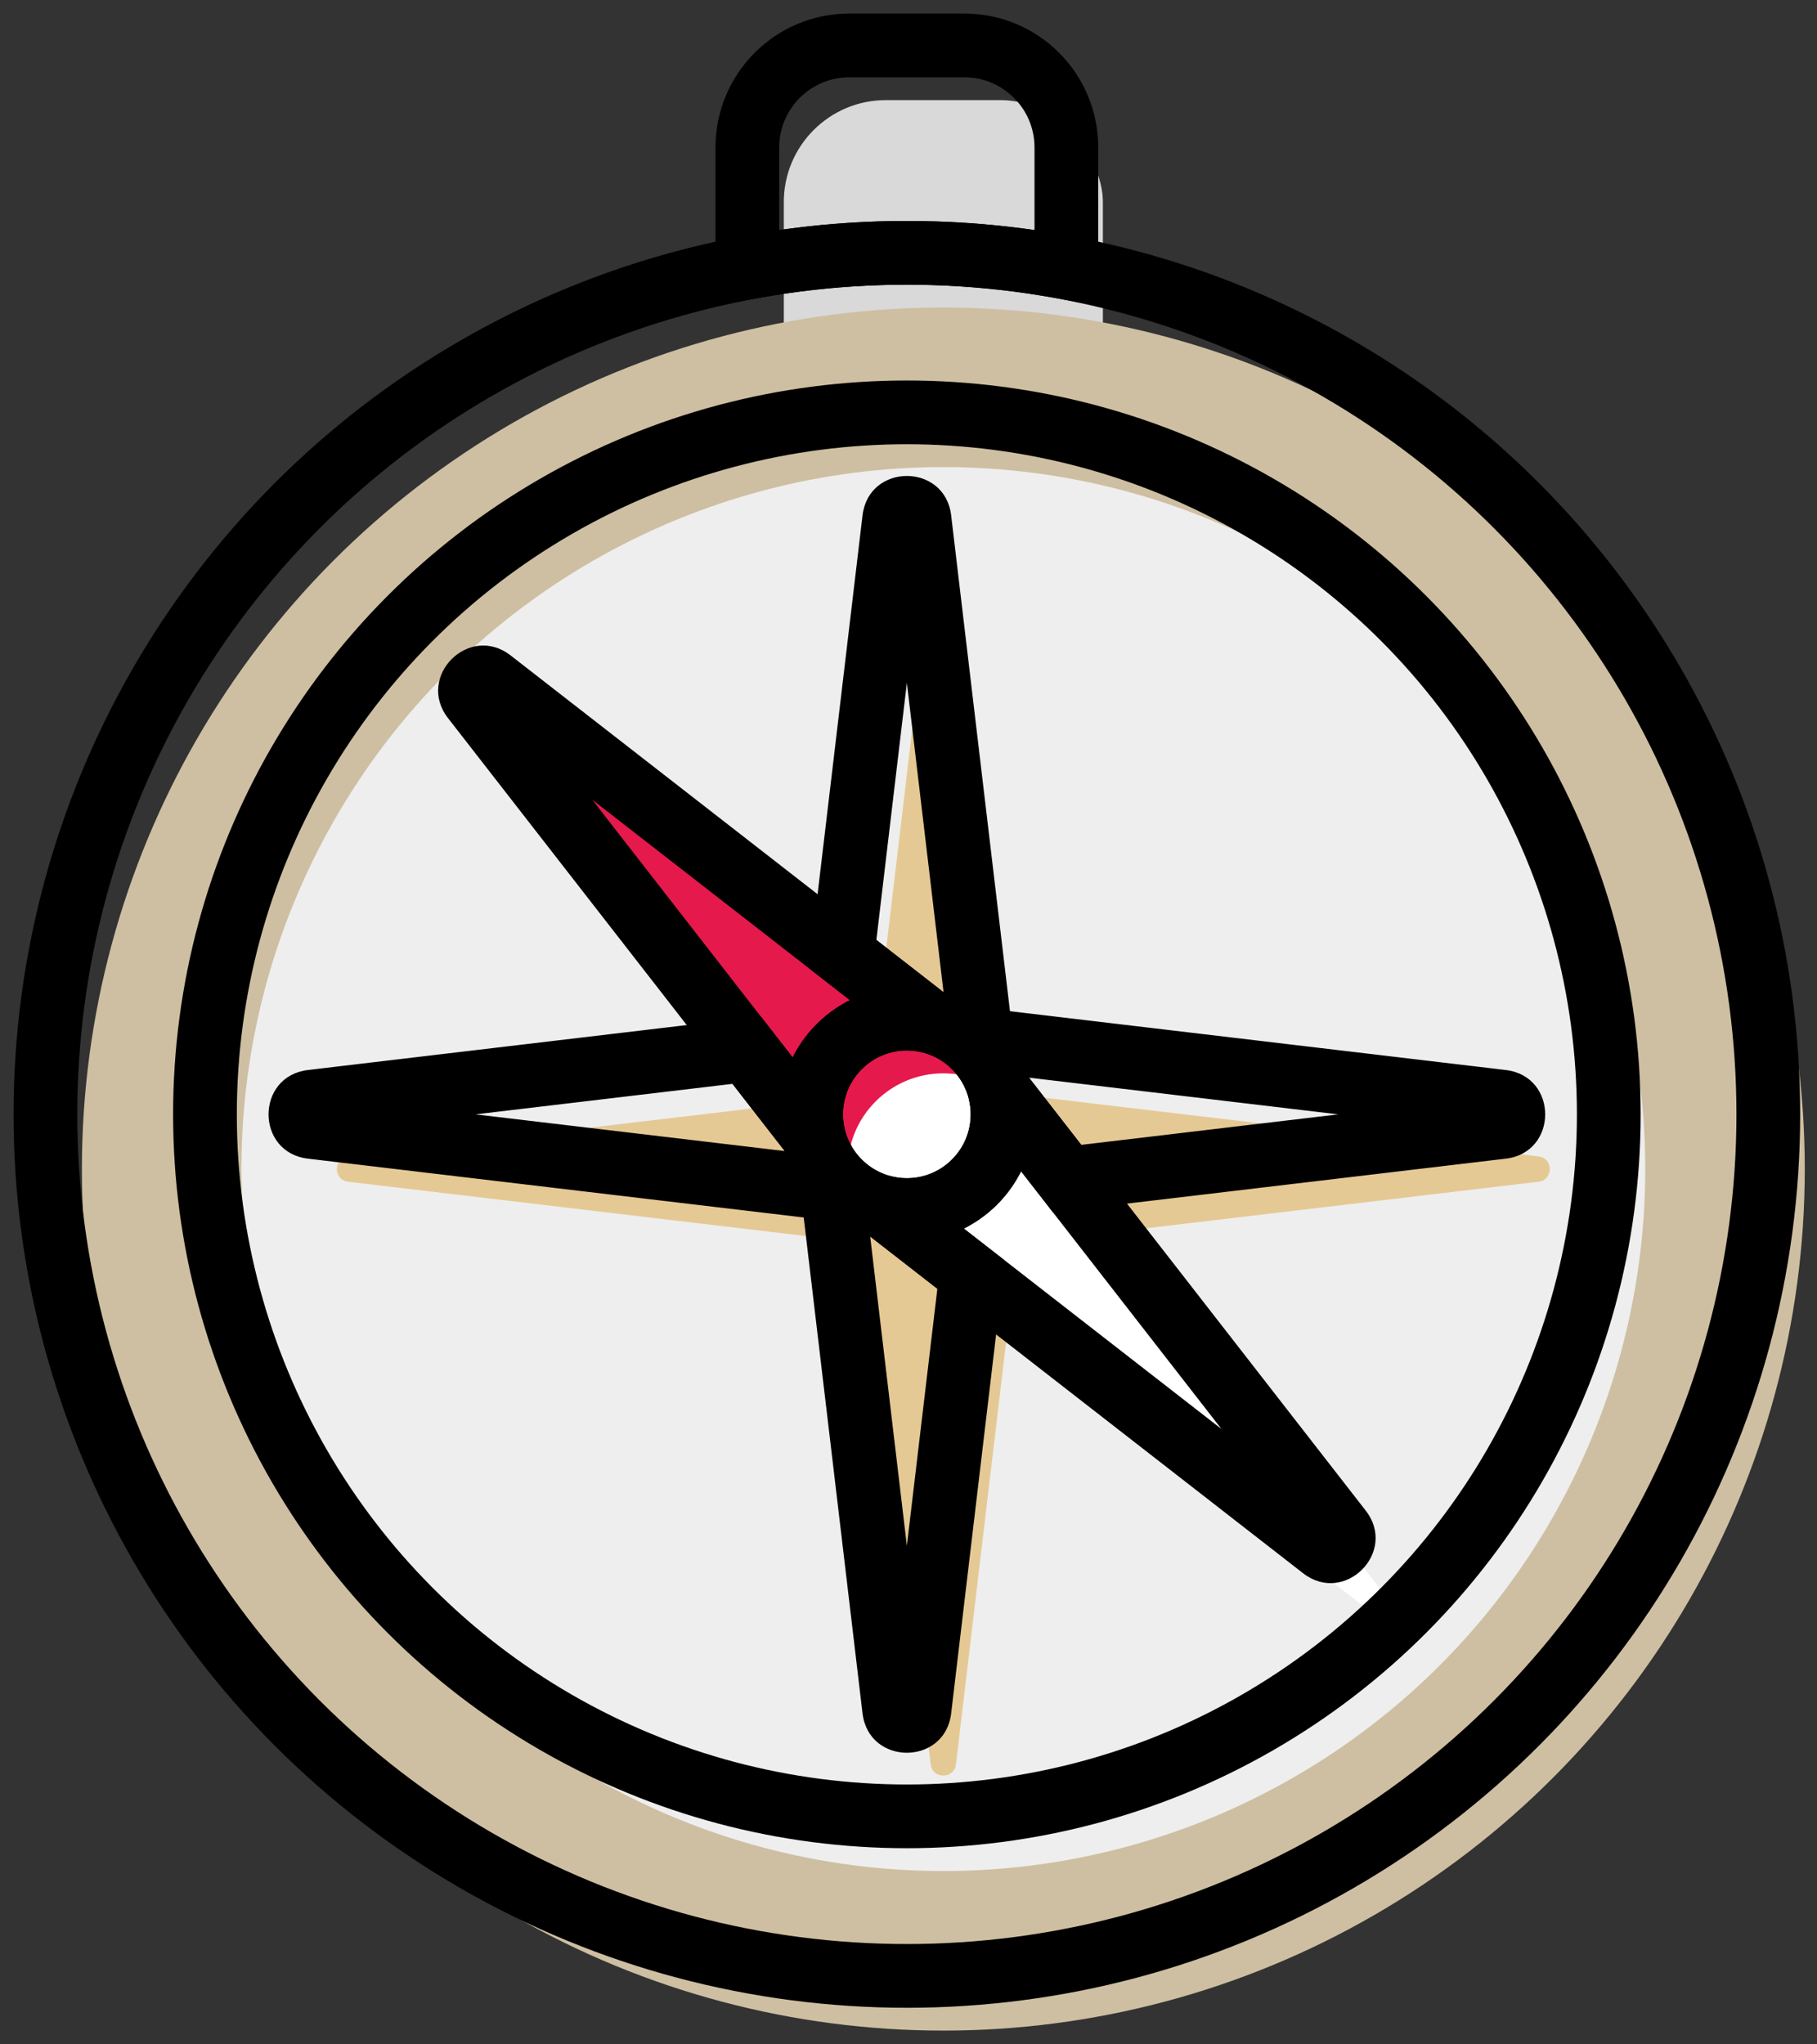 <?xml version="1.0" encoding="UTF-8"?> <svg xmlns="http://www.w3.org/2000/svg" width="40" height="45" viewBox="0 0 40 45" fill="none"><rect x="0" y="0" width="40" height="45" fill="#333333" stroke="none"/> <rect x="17.255" y="2.204" width="7.024" height="9.131" rx="2.245" fill="#D9D9D9"></rect> <circle cx="20.767" cy="25.733" r="18.964" fill="#CEBFA2"></circle> <circle cx="20.767" cy="25.733" r="15.452" fill="#EEEEEE"></circle> <path d="M20.488 12.63C20.527 12.3 21.006 12.3 21.045 12.63L22.38 23.875C22.395 24.003 22.496 24.105 22.625 24.12L33.87 25.454C34.2 25.494 34.2 25.973 33.87 26.012L22.625 27.346C22.496 27.361 22.395 27.463 22.38 27.592L21.045 38.836C21.006 39.166 20.527 39.166 20.488 38.836L19.154 27.592C19.139 27.463 19.037 27.361 18.908 27.346L7.664 26.012C7.333 25.973 7.333 25.494 7.664 25.454L18.908 24.12C19.037 24.105 19.139 24.003 19.154 23.875L20.488 12.63Z" fill="#E5C994"></path> <path d="M22.105 24.346L11.613 16.186C11.352 15.983 11.016 16.319 11.219 16.579L19.379 27.071C19.393 27.09 19.41 27.106 19.428 27.121L29.921 35.281C30.181 35.484 30.517 35.148 30.314 34.887L22.154 24.395C22.14 24.377 22.123 24.36 22.105 24.346Z" fill="url(#paint0_linear_2558_8092)"></path> <circle cx="20.767" cy="25.733" r="2.107" fill="white"></circle> <path d="M20.243 11.426L20.939 11.343L20.939 11.343L20.243 11.426ZM19.685 11.426L20.382 11.508L20.382 11.508L19.685 11.426ZM21.577 22.67L22.273 22.588L22.273 22.588L21.577 22.67ZM21.822 22.916L21.74 23.613L21.74 23.613L21.822 22.916ZM33.067 24.25L33.15 23.553L33.15 23.553L33.067 24.25ZM33.067 24.808L33.15 25.504L33.15 25.504L33.067 24.808ZM23.492 25.944L22.939 26.374L23.182 26.687L23.575 26.64L23.492 25.944ZM22.015 24.044L21.332 24.205L21.367 24.354L21.461 24.475L22.015 24.044ZM20.449 22.478L20.018 23.032L20.139 23.126L20.288 23.161L20.449 22.478ZM18.549 21L17.852 20.918L17.806 21.311L18.118 21.554L18.549 21ZM16.436 23.114L16.989 22.683L16.746 22.371L16.353 22.417L16.436 23.114ZM6.861 24.25L6.778 23.553L6.861 24.25ZM6.861 24.808L6.778 25.504L6.778 25.504L6.861 24.808ZM18.105 26.142L18.188 25.445L18.188 25.445L18.105 26.142ZM18.351 26.387L17.654 26.47L17.654 26.47L18.351 26.387ZM19.685 37.632L20.382 37.549L20.382 37.549L19.685 37.632ZM20.243 37.632L20.939 37.715L20.939 37.715L20.243 37.632ZM21.379 28.057L22.075 28.14L22.122 27.747L21.809 27.503L21.379 28.057ZM19.479 26.58L19.91 26.026L19.789 25.932L19.64 25.897L19.479 26.58ZM17.913 25.013L18.596 24.852L18.561 24.703L18.466 24.582L17.913 25.013ZM20.939 11.343C20.802 10.188 19.126 10.188 18.988 11.343L20.382 11.508C20.371 11.604 20.319 11.709 20.224 11.786C20.139 11.855 20.044 11.88 19.964 11.88C19.884 11.88 19.789 11.855 19.703 11.786C19.609 11.709 19.557 11.604 19.546 11.508L20.939 11.343ZM22.273 22.588L20.939 11.343L19.546 11.508L20.88 22.753L22.273 22.588ZM21.905 22.219C22.098 22.242 22.251 22.395 22.273 22.588L20.88 22.753C20.933 23.204 21.289 23.559 21.74 23.613L21.905 22.219ZM33.15 23.553L21.905 22.219L21.74 23.613L32.984 24.947L33.15 23.553ZM33.15 25.504C34.305 25.367 34.305 23.691 33.15 23.553L32.984 24.947C32.889 24.936 32.783 24.884 32.707 24.789C32.638 24.704 32.613 24.609 32.613 24.529C32.613 24.449 32.638 24.354 32.707 24.268C32.783 24.174 32.889 24.122 32.984 24.111L33.15 25.504ZM23.575 26.64L33.15 25.504L32.984 24.111L23.41 25.247L23.575 26.64ZM24.046 25.513L22.569 23.613L21.461 24.475L22.939 26.374L24.046 25.513ZM22.698 23.883C22.454 22.85 21.643 22.038 20.61 21.795L20.288 23.161C20.803 23.282 21.21 23.689 21.332 24.205L22.698 23.883ZM20.879 21.924L18.98 20.447L18.118 21.554L20.018 23.032L20.879 21.924ZM18.988 11.343L17.852 20.918L19.246 21.083L20.382 11.508L18.988 11.343ZM16.353 22.417L6.778 23.553L6.944 24.947L16.518 23.811L16.353 22.417ZM6.778 23.553C5.623 23.691 5.623 25.367 6.778 25.504L6.944 24.111C7.039 24.122 7.144 24.174 7.221 24.268C7.29 24.354 7.315 24.449 7.315 24.529C7.315 24.609 7.29 24.704 7.221 24.789C7.144 24.884 7.039 24.936 6.944 24.947L6.778 23.553ZM6.778 25.504L18.023 26.838L18.188 25.445L6.944 24.111L6.778 25.504ZM18.023 26.838C17.829 26.816 17.677 26.663 17.654 26.47L19.048 26.305C18.994 25.854 18.639 25.498 18.188 25.445L18.023 26.838ZM17.654 26.47L18.988 37.715L20.382 37.549L19.048 26.305L17.654 26.47ZM18.988 37.715C19.126 38.87 20.802 38.87 20.939 37.715L19.546 37.549C19.557 37.454 19.609 37.348 19.703 37.272C19.789 37.203 19.884 37.178 19.964 37.178C20.044 37.178 20.139 37.203 20.224 37.272C20.319 37.348 20.371 37.454 20.382 37.549L18.988 37.715ZM20.939 37.715L22.075 28.14L20.682 27.974L19.546 37.549L20.939 37.715ZM19.049 27.134L20.948 28.611L21.809 27.503L19.91 26.026L19.049 27.134ZM17.23 25.174C17.473 26.208 18.285 27.02 19.319 27.263L19.64 25.897C19.125 25.776 18.717 25.368 18.596 24.852L17.23 25.174ZM15.882 23.545L17.359 25.444L18.466 24.582L16.989 22.683L15.882 23.545Z" fill="black"></path> <circle cx="19.964" cy="24.529" r="18.964" stroke="black" stroke-width="1.403"></circle> <path d="M16.452 5.89H15.751V6.735L16.581 6.58L16.452 5.89ZM23.476 5.89L23.347 6.58L24.177 6.735V5.89H23.476ZM17.154 3.245C17.154 2.393 17.845 1.702 18.697 1.702V0.298C17.07 0.298 15.751 1.618 15.751 3.245H17.154ZM17.154 5.89V3.245H15.751V5.89H17.154ZM16.581 6.58C17.677 6.374 18.808 6.267 19.964 6.267V4.864C18.721 4.864 17.503 4.979 16.323 5.2L16.581 6.58ZM19.964 6.267C21.12 6.267 22.251 6.374 23.347 6.58L23.605 5.2C22.424 4.979 21.207 4.864 19.964 4.864V6.267ZM22.774 3.245V5.89H24.177V3.245H22.774ZM21.23 1.702C22.083 1.702 22.774 2.393 22.774 3.245H24.177C24.177 1.618 22.858 0.298 21.23 0.298V1.702ZM18.697 1.702H21.23V0.298H18.697V1.702Z" fill="black"></path> <circle cx="19.964" cy="24.529" r="15.452" stroke="black" stroke-width="1.403"></circle> <circle cx="19.964" cy="24.529" r="2.107" stroke="black" stroke-width="1.403"></circle> <path d="M20.449 22.478L20.288 23.161L20.879 21.924L20.449 22.478ZM10.81 14.981L10.379 15.535L10.379 15.535L10.81 14.981ZM10.416 15.375L10.97 14.944L10.97 14.944L10.416 15.375ZM17.913 25.013L17.359 25.444L18.596 24.853L17.913 25.013ZM19.479 26.58L19.64 25.897L19.049 27.134L19.479 26.58ZM29.118 34.077L29.549 33.523L29.549 33.523L29.118 34.077ZM29.512 33.683L30.066 33.252L30.066 33.252L29.512 33.683ZM22.015 24.044L22.569 23.613L21.332 24.205L22.015 24.044ZM20.879 21.924L11.241 14.427L10.379 15.535L20.018 23.032L20.879 21.924ZM11.241 14.427C10.328 13.717 9.153 14.893 9.862 15.806L10.97 14.944C11.029 15.02 11.066 15.131 11.053 15.251C11.041 15.359 10.992 15.444 10.935 15.5C10.879 15.557 10.794 15.606 10.686 15.618C10.566 15.631 10.455 15.594 10.379 15.535L11.241 14.427ZM9.862 15.806L17.359 25.444L18.466 24.583L10.97 14.944L9.862 15.806ZM18.596 24.853C18.571 24.749 18.558 24.641 18.558 24.529H17.155C17.155 24.75 17.181 24.966 17.23 25.174L18.596 24.853ZM18.558 24.529C18.558 23.753 19.188 23.123 19.964 23.123V21.72C18.413 21.72 17.155 22.978 17.155 24.529H18.558ZM19.964 23.123C20.076 23.123 20.184 23.137 20.288 23.161L20.61 21.795C20.401 21.746 20.185 21.72 19.964 21.72V23.123ZM19.049 27.134L28.687 34.63L29.549 33.523L19.91 26.026L19.049 27.134ZM28.687 34.63C29.6 35.34 30.775 34.165 30.066 33.252L28.958 34.114C28.899 34.038 28.862 33.927 28.875 33.807C28.887 33.699 28.936 33.614 28.992 33.557C29.049 33.501 29.134 33.452 29.242 33.44C29.362 33.427 29.473 33.464 29.549 33.523L28.687 34.63ZM30.066 33.252L22.569 23.613L21.461 24.475L28.958 34.114L30.066 33.252ZM21.332 24.205C21.356 24.308 21.369 24.416 21.369 24.529H22.773C22.773 24.307 22.747 24.091 22.698 23.883L21.332 24.205ZM21.369 24.529C21.369 25.305 20.74 25.934 19.964 25.934V27.338C21.515 27.338 22.773 26.08 22.773 24.529H21.369ZM19.964 25.934C19.852 25.934 19.743 25.921 19.64 25.897L19.319 27.263C19.526 27.312 19.743 27.338 19.964 27.338V25.934Z" fill="black"></path> <defs> <linearGradient id="paint0_linear_2558_8092" x1="9.84" y1="14.807" x2="31.693" y2="36.659" gradientUnits="userSpaceOnUse"> <stop offset="0.461" stop-color="#E6194C"></stop> <stop offset="0.532" stop-color="white"></stop> </linearGradient> </defs> </svg> 